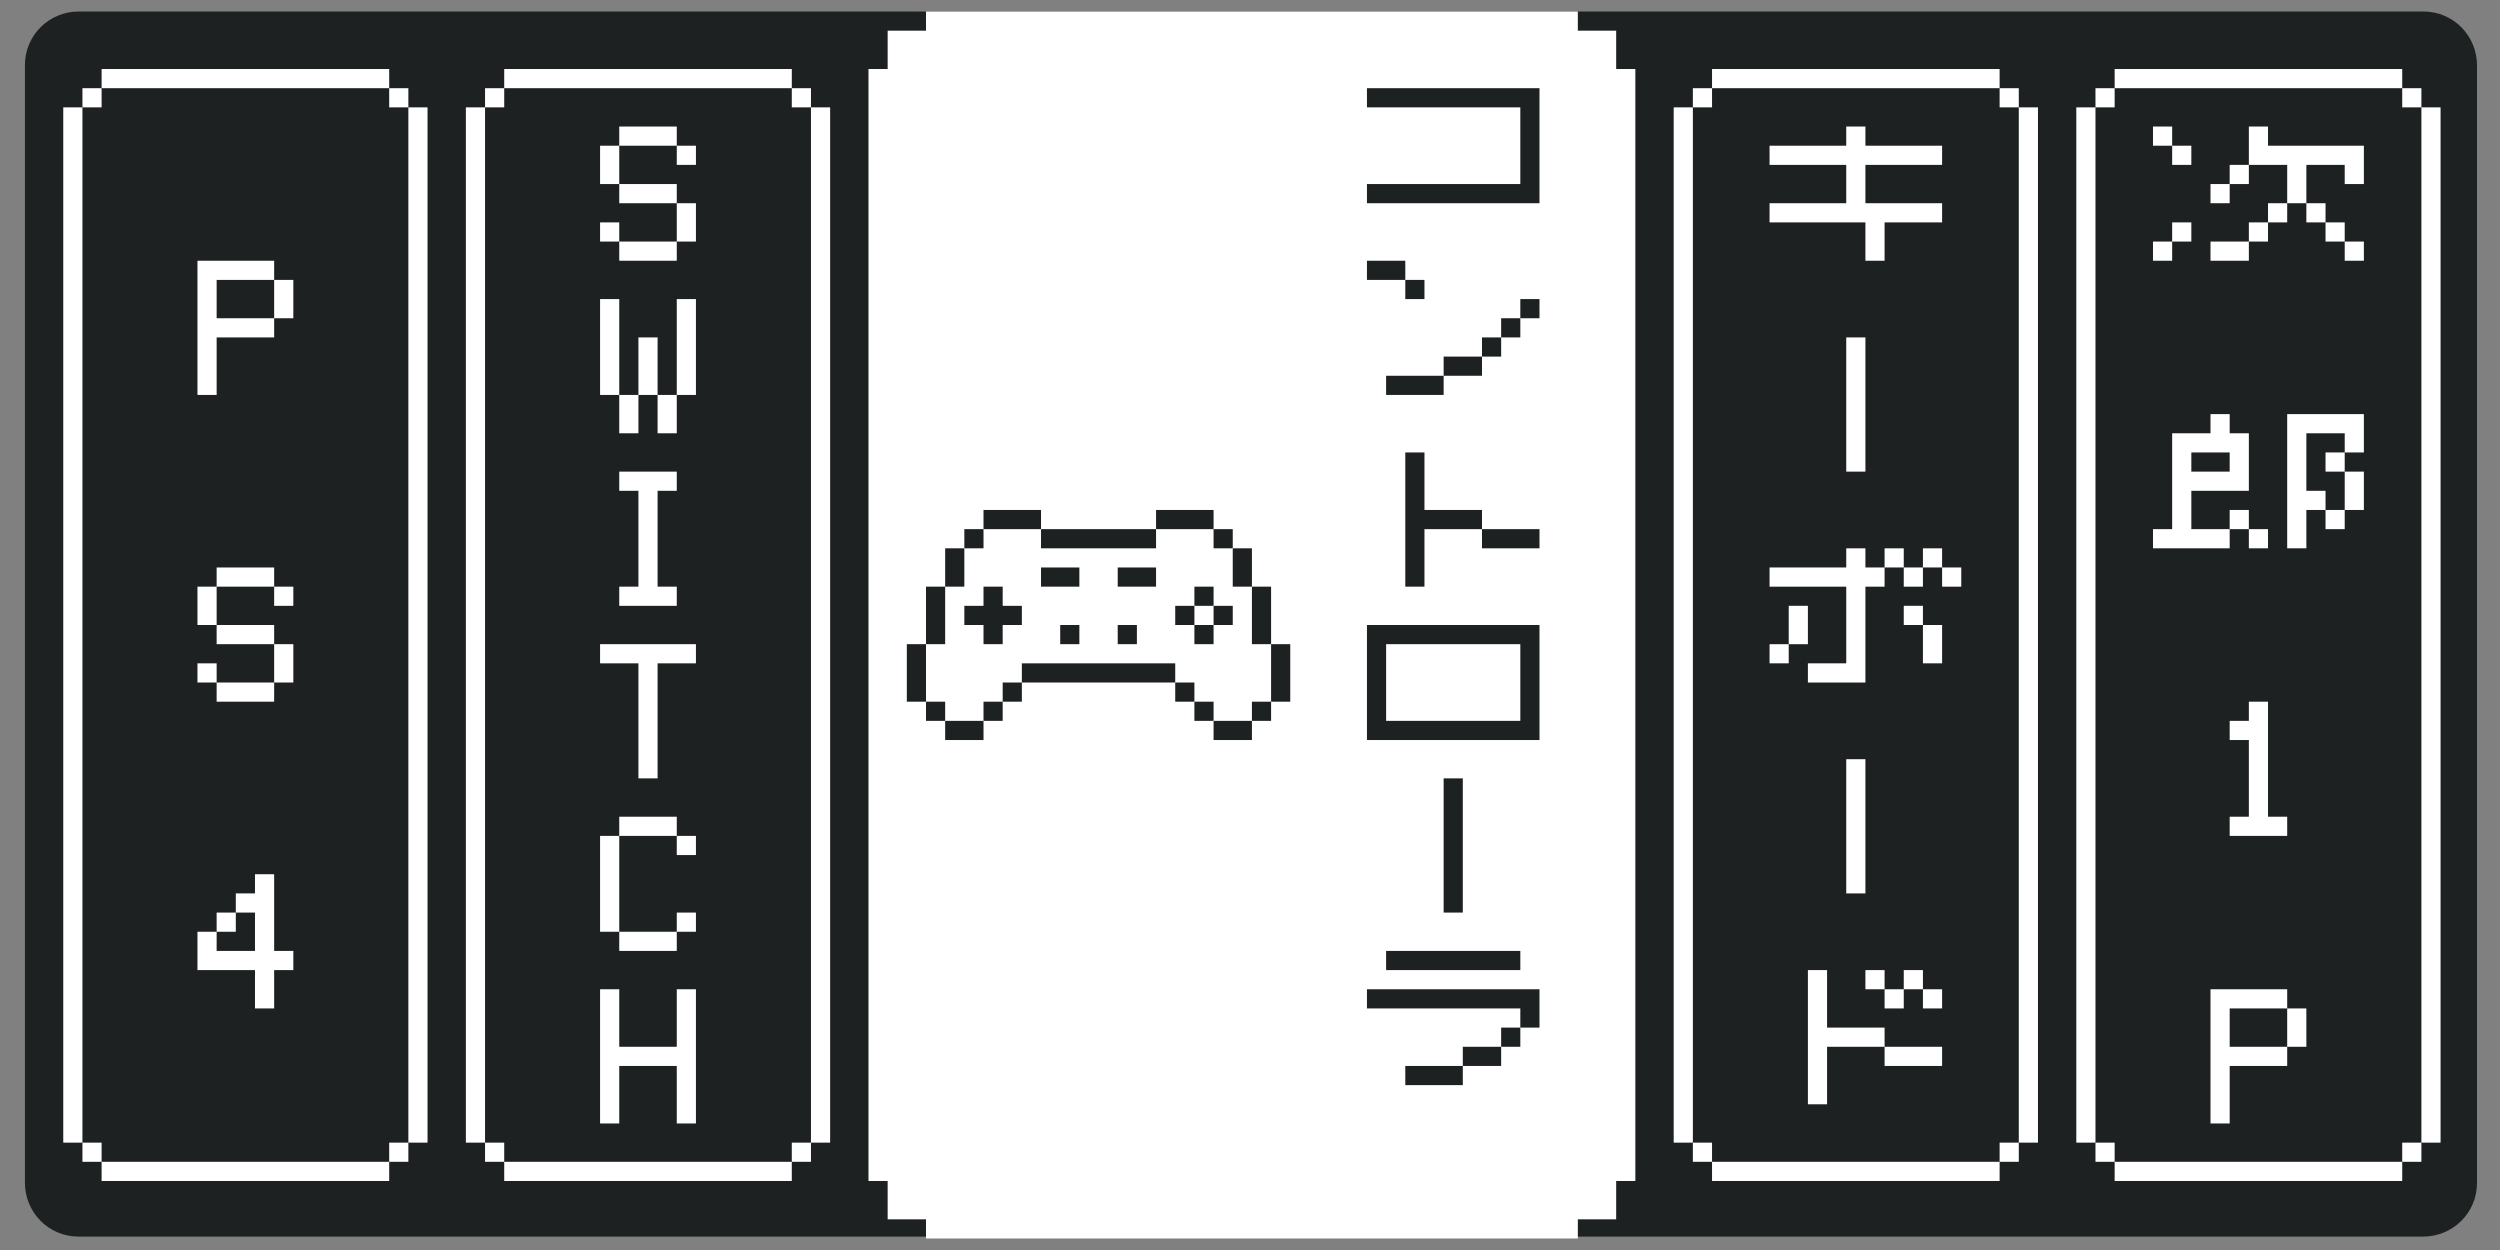 <?xml version="1.0" encoding="utf-8"?>
<!-- Generator: Adobe Illustrator 25.0.1, SVG Export Plug-In . SVG Version: 6.00 Build 0)  -->
<svg version="1.1" id="图层_1" xmlns="http://www.w3.org/2000/svg" xmlns:xlink="http://www.w3.org/1999/xlink" x="0px" y="0px"
	 viewBox="0 0 130.4 65.2" style="enable-background:new 0 0 130.4 65.2;" xml:space="preserve">
<rect x="0" y="0" width="130.4" height="65.2" fill="#808080" stroke="none"/>
<style type="text/css">
	.st0{fill:#FFFFFF;}
	.st1{fill:none;}
	.st2{fill:#1D2122;}
</style>
<rect x="124.3" y="41.6" class="st0" width="3" height="3"/>
<rect x="125.3" y="42.6" class="st1" width="1" height="1"/>
<path class="st2" d="M4.1,0.6h122.3c1.6,0,2.8,1.3,2.8,2.8v58.3c0,1.6-1.3,2.8-2.8,2.8H4.1c-1.6,0-2.8-1.3-2.8-2.8V3.4
	C1.3,1.8,2.6,0.6,4.1,0.6z"/>
<polygon class="st0" points="84.3,3.6 84.3,1.6 82.3,1.6 82.3,0.6 48.3,0.6 48.3,1.6 46.3,1.6 46.3,3.6 45.3,3.6 45.3,61.6 
	46.3,61.6 46.3,63.6 48.3,63.6 48.3,64.6 82.3,64.6 82.3,63.6 84.3,63.6 84.3,61.6 85.3,61.6 85.3,3.6 "/>
<rect x="55.3" y="32.6" class="st2" width="1" height="1"/>
<rect x="54.3" y="29.6" class="st2" width="2" height="1"/>
<rect x="58.3" y="29.6" class="st2" width="2" height="1"/>
<rect x="58.3" y="32.6" class="st2" width="1" height="1"/>
<rect x="50.3" y="31.6" class="st2" width="3" height="1"/>
<rect x="51.3" y="30.6" class="st2" width="1" height="3"/>
<rect x="49.3" y="37.6" class="st2" width="2" height="1"/>
<rect x="63.3" y="37.6" class="st2" width="2" height="1"/>
<rect x="54.3" y="27.6" class="st2" width="6" height="1"/>
<rect x="51.3" y="26.6" class="st2" width="3" height="1"/>
<rect x="50.3" y="27.6" class="st2" width="1" height="1"/>
<rect x="62.3" y="30.6" class="st2" width="1" height="1"/>
<rect x="61.3" y="31.6" class="st2" width="1" height="1"/>
<rect x="63.3" y="31.6" class="st2" width="1" height="1"/>
<rect x="63.3" y="27.6" class="st2" width="1" height="1"/>
<rect x="48.3" y="36.6" class="st2" width="1" height="1"/>
<rect x="65.3" y="36.6" class="st2" width="1" height="1"/>
<rect x="51.3" y="36.6" class="st2" width="1" height="1"/>
<rect x="62.3" y="36.6" class="st2" width="1" height="1"/>
<rect x="52.3" y="35.6" class="st2" width="1" height="1"/>
<rect x="61.3" y="35.6" class="st2" width="1" height="1"/>
<rect x="53.3" y="34.6" class="st2" width="8" height="1"/>
<rect x="49.3" y="28.6" class="st2" width="1" height="2"/>
<rect x="64.3" y="28.6" class="st2" width="1" height="2"/>
<rect x="48.3" y="30.6" class="st2" width="1" height="3"/>
<rect x="65.3" y="30.6" class="st2" width="1" height="3"/>
<rect x="47.3" y="33.6" class="st2" width="1" height="3"/>
<rect x="66.3" y="33.6" class="st2" width="1" height="3"/>
<rect x="60.3" y="26.6" class="st2" width="3" height="1"/>
<rect x="62.3" y="32.6" class="st2" width="1" height="1"/>
<path class="st0" d="M14.3,16.6v-2h1v2H14.3z M10.3,20.6v-7h4v1h-3v2h3v1h-3v3H10.3z"/>
<path class="st0" d="M14.3,31.6v-1h1v1H14.3z M14.3,35.6v-2h1v2H14.3z M11.3,30.6v-1h3v1H11.3z M11.3,33.6v-1h3v1H11.3z M11.3,36.6
	v-1h3v1H11.3z M10.3,32.6v-2h1v2H10.3z M10.3,35.6v-1h1v1H10.3z"/>
<path class="st0" d="M11.3,48.6v-1h1v1H11.3z M10.3,50.6v-2h1v1h2v-2h-1v-1h1v-1h1v4h1v1h-1v2h-1v-2H10.3z"/>
<rect x="3.3" y="5.6" class="st0" width="1" height="54"/>
<polygon class="st0" points="21.3,5.6 21.3,4.6 20.3,4.6 20.3,5.6 21.3,5.6 21.3,59.6 22.3,59.6 22.3,5.6 "/>
<rect x="4.3" y="4.6" class="st0" width="1" height="1"/>
<rect x="20.3" y="59.6" class="st0" width="1" height="1"/>
<polygon class="st0" points="5.3,59.6 4.3,59.6 4.3,60.6 5.3,60.6 5.3,61.6 20.3,61.6 20.3,60.6 5.3,60.6 "/>
<rect x="5.3" y="3.6" class="st0" width="15" height="1"/>
<path class="st0" d="M122.3,13.6v-1h1v1H122.3z M121.3,12.6v-1h1v1H121.3z M120.3,11.6v-1h1v1H120.3z M118.3,11.6v-1h1v1H118.3z
	 M117.3,8.6v-2h1v1h5v2h-1v-1h-2v2h-1v-2H117.3z M117.3,12.6v-1h1v1H117.3z M116.3,9.6v-1h1v1H116.3z M115.3,10.6v-1h1v1H115.3z
	 M115.3,13.6v-1h2v1H115.3z M113.3,8.6v-1h1v1H113.3z M113.3,12.6v-1h1v1H113.3z M112.3,7.6v-1h1v1H112.3z M112.3,13.6v-1h1v1H112.3
	z"/>
<path class="st0" d="M122.3,26.6v-2h1v2H122.3z M121.3,24.6v-1h1v1H121.3z M121.3,27.6v-1h1v1H121.3z M119.3,28.6v-7h4v2h-1v-1h-2v3
	h1v1h-1v2H119.3z M117.3,28.6v-1h1v1H117.3z M116.3,27.6v-1h1v1H116.3z M114.3,24.6h2v-1h-2V24.6z M112.3,28.6v-1h1v-5h2v-1h1v1h1v3
	h-3v2h2v1H112.3z"/>
<polygon class="st0" points="116.3,43.6 116.3,42.6 117.3,42.6 117.3,38.6 116.3,38.6 116.3,37.6 117.3,37.6 117.3,36.6 118.3,36.6 
	118.3,42.6 119.3,42.6 119.3,43.6 "/>
<path class="st0" d="M119.3,54.6v-2h1v2H119.3z M115.3,58.6v-7h4v1h-3v2h3v1h-3v3H115.3z"/>
<rect x="108.3" y="5.6" class="st0" width="1" height="54"/>
<polygon class="st0" points="126.3,5.6 126.3,4.6 125.3,4.6 125.3,5.6 126.3,5.6 126.3,59.6 127.3,59.6 127.3,5.6 "/>
<rect x="109.3" y="4.6" class="st0" width="1" height="1"/>
<rect x="125.3" y="59.6" class="st0" width="1" height="1"/>
<polygon class="st0" points="110.3,59.6 109.3,59.6 109.3,60.6 110.3,60.6 110.3,61.6 125.3,61.6 125.3,60.6 110.3,60.6 "/>
<rect x="110.3" y="3.6" class="st0" width="15" height="1"/>
<polygon class="st0" points="92.3,11.6 92.3,10.6 96.3,10.6 96.3,8.6 92.3,8.6 92.3,7.6 96.3,7.6 96.3,6.6 97.3,6.6 97.3,7.6 
	101.3,7.6 101.3,8.6 97.3,8.6 97.3,10.6 101.3,10.6 101.3,11.6 98.3,11.6 98.3,13.6 97.3,13.6 97.3,11.6 "/>
<rect x="96.3" y="17.6" class="st0" width="1" height="7"/>
<rect x="96.3" y="39.6" class="st0" width="1" height="7"/>
<path class="st0" d="M101.3,30.6v-1h1v1H101.3z M100.3,29.6v-1h1v1H100.3z M100.3,34.6v-2h1v2H100.3z M99.3,30.6v-1h1v1H99.3z
	 M99.3,32.6v-1h1v1H99.3z M98.3,29.6v-1h1v1H98.3z M93.3,33.6v-2h1v2H93.3z M92.3,30.6v-1h4v-1h1v1h1v1h-1v5h-3v-1h2v-4
	C96.3,30.6,92.3,30.6,92.3,30.6z M92.3,34.6v-1h1v1H92.3z"/>
<path class="st0" d="M100.3,52.6v-1h1v1H100.3z M99.3,51.6v-1h1v1H99.3z M98.3,52.6v-1h1v1H98.3z M98.3,55.6v-1h3v1H98.3z
	 M97.3,51.6v-1h1v1H97.3z M94.3,57.6v-7h1v3h3v1h-3v3H94.3z"/>
<rect x="87.3" y="5.6" class="st0" width="1" height="54"/>
<polygon class="st0" points="105.3,5.6 105.3,4.6 104.3,4.6 104.3,5.6 105.3,5.6 105.3,59.6 106.3,59.6 106.3,5.6 "/>
<rect x="88.3" y="4.6" class="st0" width="1" height="1"/>
<rect x="104.3" y="59.6" class="st0" width="1" height="1"/>
<polygon class="st0" points="89.3,59.6 88.3,59.6 88.3,60.6 89.3,60.6 89.3,61.6 104.3,61.6 104.3,60.6 89.3,60.6 "/>
<rect x="89.3" y="3.6" class="st0" width="15" height="1"/>
<path class="st0" d="M35.3,8.6v-1h1v1H35.3z M35.3,12.6v-2h1v2H35.3z M32.3,7.6v-1h3v1H32.3z M32.3,10.6v-1h3v1H32.3z M32.3,13.6v-1
	h3v1H32.3z M31.3,9.6v-2h1v2H31.3z M31.3,12.6v-1h1v1H31.3z"/>
<path class="st0" d="M35.3,20.6v-5h1v5H35.3z M34.3,22.6v-2h1v2H34.3z M33.3,20.6v-3h1v3H33.3z M32.3,22.6v-2h1v2H32.3z M31.3,20.6
	v-5h1v5H31.3z"/>
<polygon class="st0" points="32.3,31.6 32.3,30.6 33.3,30.6 33.3,25.6 32.3,25.6 32.3,24.6 35.3,24.6 35.3,25.6 34.3,25.6 
	34.3,30.6 35.3,30.6 35.3,31.6 "/>
<polygon class="st0" points="31.3,34.6 31.3,33.6 36.3,33.6 36.3,34.6 34.3,34.6 34.3,40.6 33.3,40.6 33.3,34.6 "/>
<path class="st0" d="M35.3,44.6v-1h1v1H35.3z M35.3,48.6v-1h1v1H35.3z M32.3,43.6v-1h3v1H32.3z M32.3,49.6v-1h3v1H32.3z M31.3,48.6
	v-5h1v5H31.3z"/>
<polygon class="st0" points="31.3,58.6 31.3,51.6 32.3,51.6 32.3,54.6 35.3,54.6 35.3,51.6 36.3,51.6 36.3,58.6 35.3,58.6 
	35.3,55.6 32.3,55.6 32.3,58.6 "/>
<rect x="24.3" y="5.6" class="st0" width="1" height="54"/>
<polygon class="st0" points="42.3,5.6 42.3,4.6 41.3,4.6 41.3,5.6 42.3,5.6 42.3,59.6 43.3,59.6 43.3,5.6 "/>
<rect x="25.3" y="4.6" class="st0" width="1" height="1"/>
<rect x="41.3" y="59.6" class="st0" width="1" height="1"/>
<polygon class="st0" points="26.3,59.6 25.3,59.6 25.3,60.6 26.3,60.6 26.3,61.6 41.3,61.6 41.3,60.6 26.3,60.6 "/>
<rect x="26.3" y="3.6" class="st0" width="15" height="1"/>
<polygon class="st2" points="71.3,4.6 71.3,5.6 79.3,5.6 79.3,9.6 71.3,9.6 71.3,10.6 80.3,10.6 80.3,4.6 "/>
<rect x="71.3" y="13.6" class="st2" width="2" height="1"/>
<rect x="79.3" y="15.6" class="st2" width="1" height="1"/>
<rect x="73.3" y="14.6" class="st2" width="1" height="1"/>
<rect x="77.3" y="17.6" class="st2" width="1" height="1"/>
<rect x="72.3" y="19.6" class="st2" width="3" height="1"/>
<rect x="78.3" y="16.6" class="st2" width="1" height="1"/>
<rect x="75.3" y="18.6" class="st2" width="2" height="1"/>
<rect x="77.3" y="27.6" class="st2" width="3" height="1"/>
<polygon class="st2" points="74.3,26.6 74.3,23.6 73.3,23.6 73.3,30.6 74.3,30.6 74.3,27.6 77.3,27.6 77.3,26.6 "/>
<path class="st2" d="M71.3,38.6h9v-6h-9V38.6z M72.3,33.6h7v4h-7V33.6z"/>
<polygon class="st2" points="71.3,52.6 79.3,52.6 79.3,53.6 80.3,53.6 80.3,51.6 71.3,51.6 "/>
<rect x="72.3" y="49.6" class="st2" width="7" height="1"/>
<rect x="73.3" y="55.6" class="st2" width="3" height="1"/>
<rect x="78.3" y="53.6" class="st2" width="1" height="1"/>
<rect x="76.3" y="54.6" class="st2" width="2" height="1"/>
<rect x="75.3" y="40.6" class="st2" width="1" height="7"/>
</svg>
